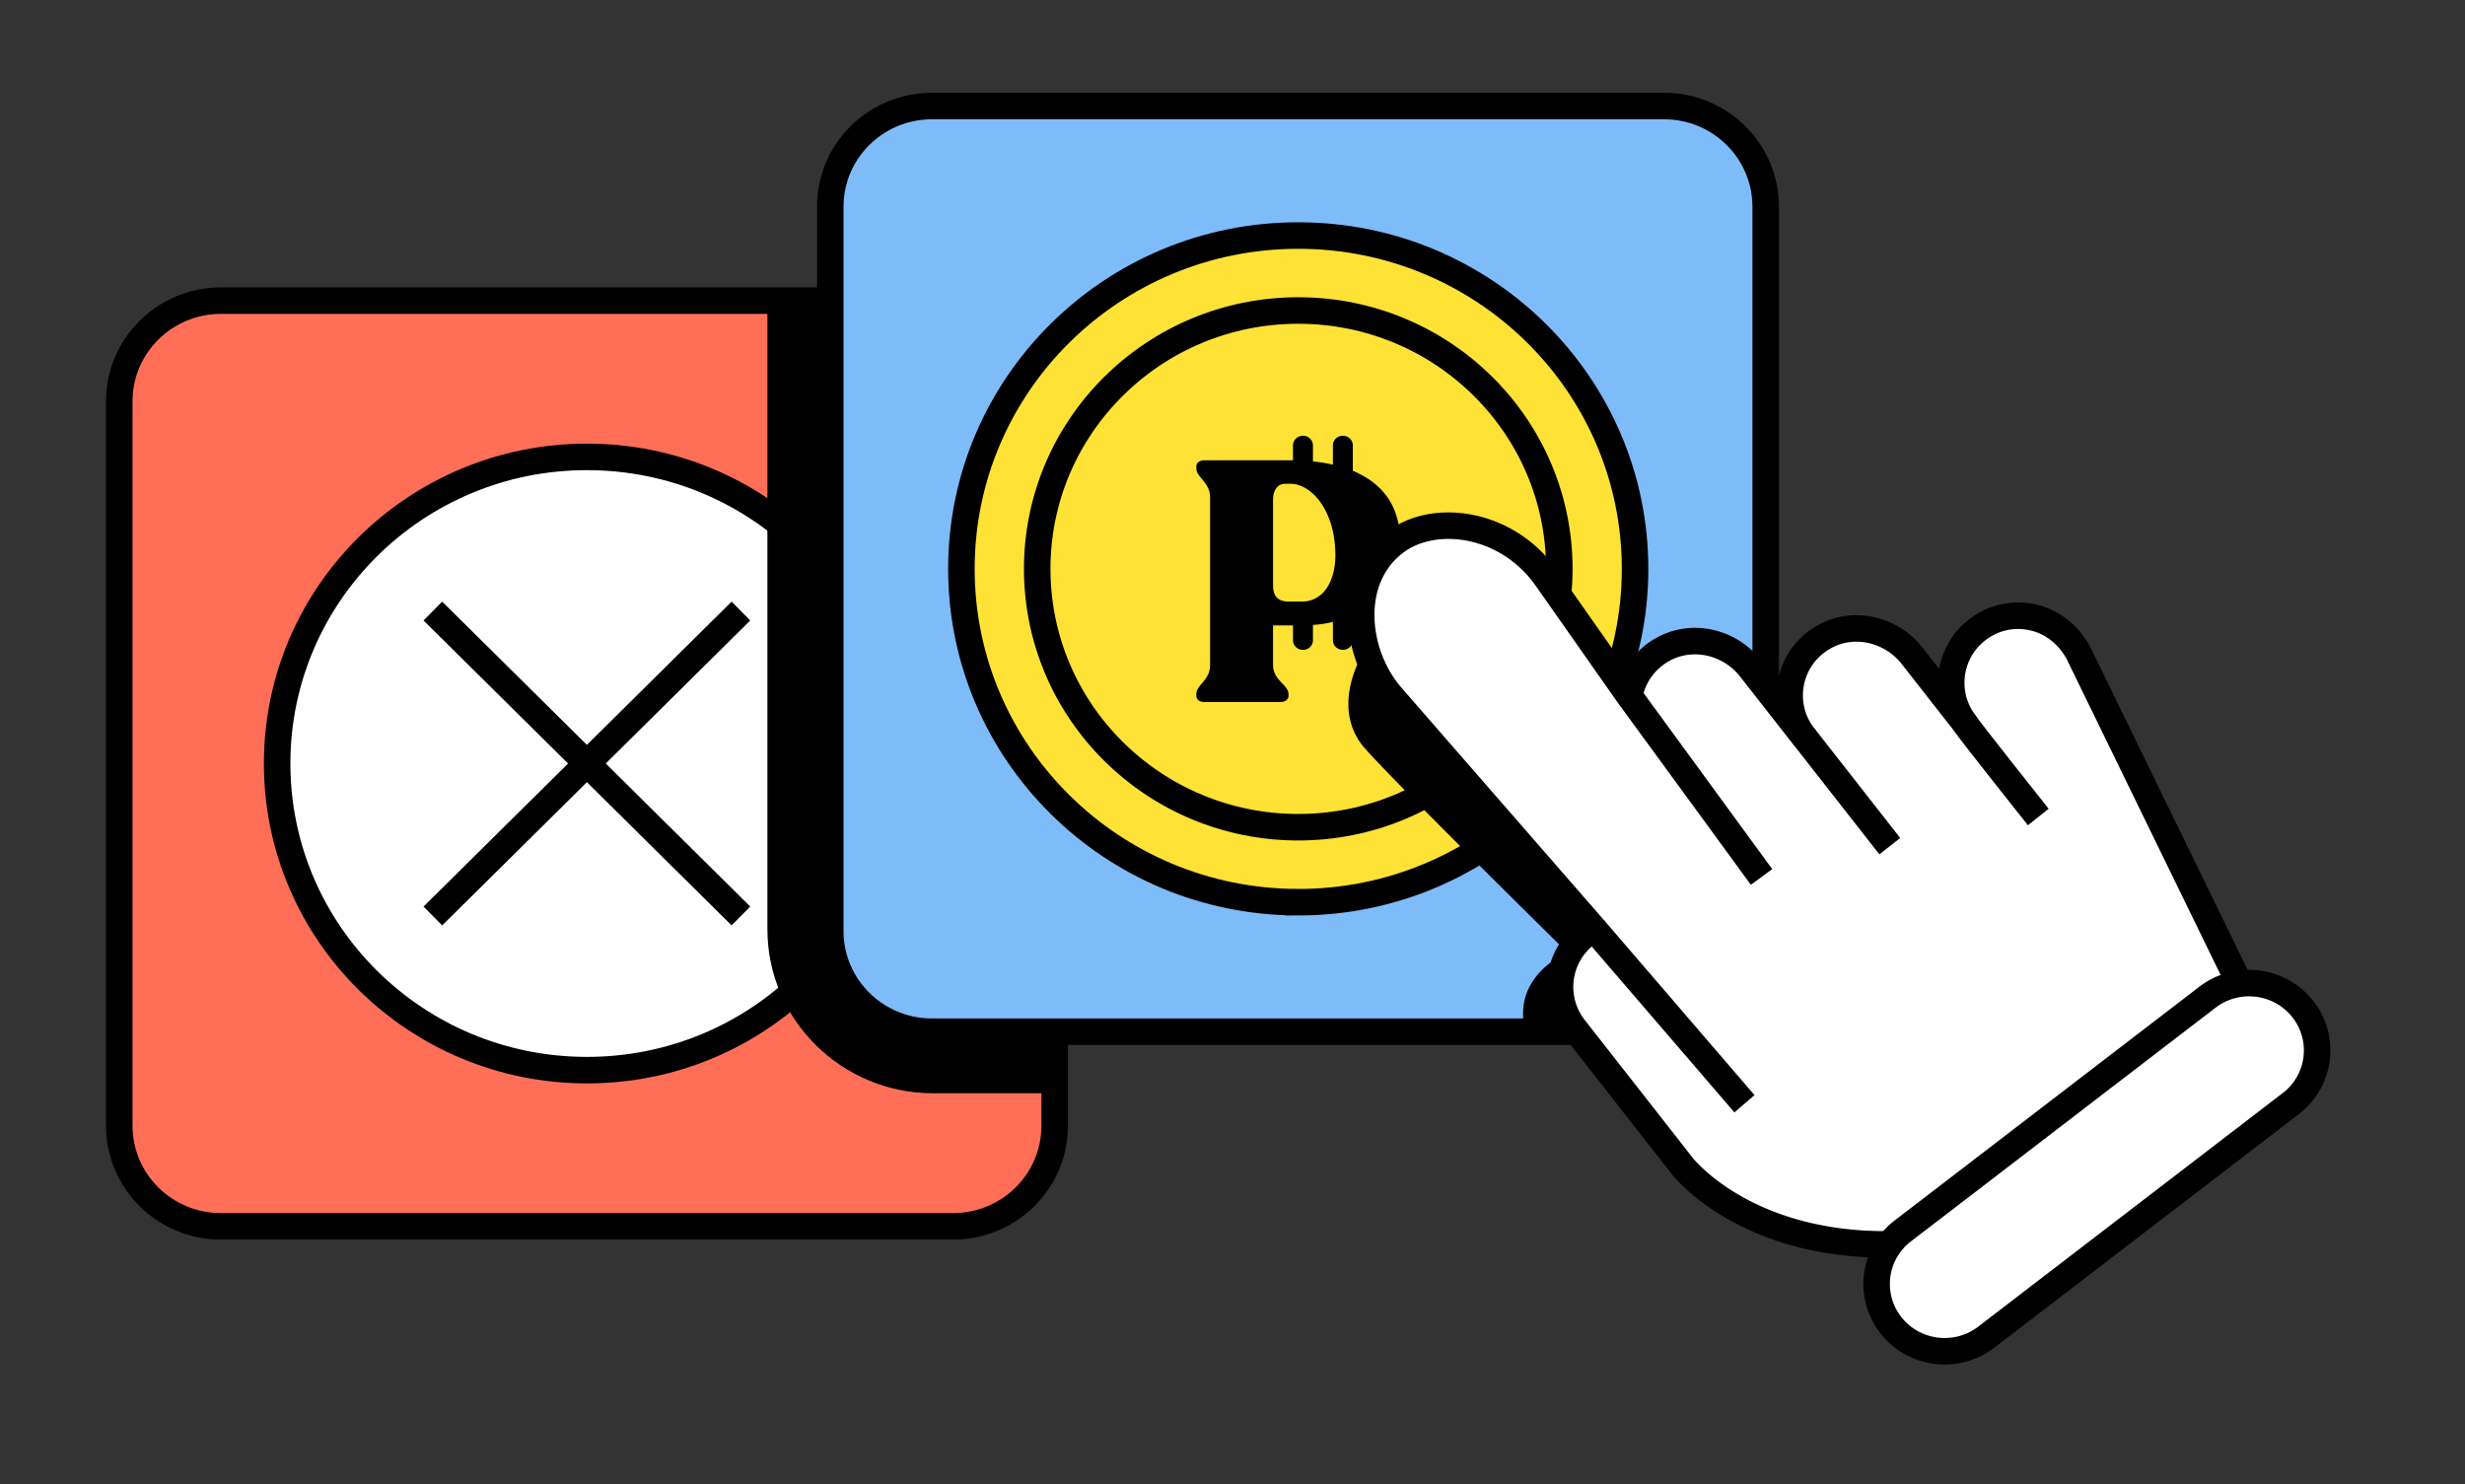 <svg xmlns="http://www.w3.org/2000/svg" width="93" height="56" fill="none" xmlns:v="https://vecta.io/nano"><rect width="100%" height="100%" fill="#333333" stroke="none"/><style><![CDATA[.B{stroke:#000}.C{stroke-linejoin:round}.D{stroke-miterlimit:10}]]></style><mask id="A" maskUnits="userSpaceOnUse" x="0" y="0" width="93" height="56" mask-type="alpha"><path fill="#d9d9d9" d="M.5 0h92v56H.5z"/></mask><g mask="url(#A)"><path d="M35.955 11.342H8.336c-2.118 0-3.836 1.7-3.836 3.796V42.47c0 2.096 1.717 3.796 3.836 3.796h27.619c2.119 0 3.836-1.7 3.836-3.796V15.138c0-2.096-1.717-3.796-3.836-3.796z" fill="#ff6f57" class="B C"/><path d="M22.145 40.373c6.456 0 11.689-5.179 11.689-11.568s-5.234-11.568-11.689-11.568-11.689 5.179-11.689 11.568 5.234 11.568 11.689 11.568z" fill="#fff" class="B C"/><path d="M16.331 23.053l11.623 11.503" class="B D"/><path d="M27.954 23.053L16.331 34.557" class="B D"/><path d="M35.953 11.342h-7v23.715c0 3.418 2.799 6.188 6.253 6.188h4.583V15.138c0-2.096-1.718-3.796-3.836-3.796z" fill="#000"/><path d="M62.78 4H35.161c-2.119 0-3.836 1.699-3.836 3.796v27.331c0 2.096 1.717 3.796 3.836 3.796H62.78c2.118 0 3.836-1.7 3.836-3.796V7.796C66.615 5.699 64.898 4 62.78 4z" fill="#7ebbf9" class="B D"/><path d="M48.98 34.037c7.018 0 12.708-5.63 12.708-12.575S55.998 8.886 48.98 8.886s-12.708 5.63-12.708 12.575 5.689 12.575 12.708 12.575z" fill="#ffe236" class="B D"/><path d="M48.981 31.208c5.44 0 9.849-4.364 9.849-9.747s-4.41-9.747-9.849-9.747-9.849 4.364-9.849 9.747 4.41 9.747 9.849 9.747z" fill="#ffe236" class="B D"/><path d="M52.819 20.408c0-1.349-.692-2.195-1.779-2.645v-.958c0-.2-.165-.364-.367-.364h-.018c-.202 0-.367.163-.367.364v.725a6.26 6.26 0 0 0-.753-.123v-.602c0-.2-.165-.364-.367-.364h-.019c-.202 0-.367.163-.367.364v.562c-.035 0-.069-.002-.104-.002h-3.231c-.195 0-.312.09-.312.244v.051c0 .36.519.527.519 1.105v6.32c0 .591-.519.745-.519 1.105v.051c0 .154.117.244.312.244h2.855c.182 0 .312-.09.312-.244v-.051c0-.36-.584-.514-.584-1.105v-1.49h.753v.558c0 .2.165.363.367.363h.019c.202 0 .367-.163.367-.363v-.575c.263-.02.516-.057.753-.114v.688c0 .2.165.363.367.363h.018c.202 0 .367-.163.367-.363v-.945c1.115-.512 1.779-1.503 1.779-2.797v-.002zm-3.712 2.287h-.48c-.428 0-.597-.218-.597-.617v-3.21c0-.385.169-.617.468-.617h.182c.805 0 1.701 1.015 1.701 2.698 0 .925-.415 1.747-1.272 1.747v-.002zm2.417 1.772s-1.467 2.177 0 3.801 7.612 7.671 7.612 7.671-2.165.864-1.571 3.04H62l1.187-4.629c.035-.173-2.339-3.767-2.339-3.767l-2.968-3.454s-2.41-2.039-2.619-2.142-2.829-1.037-2.829-1.037l-.907.518h-.002z" fill="#000"/><path d="M74.976 23.518c-1.43.756-1.777 2.573-.827 3.787L72.14 24.74c-.77-.982-2.152-1.331-3.259-.745-1.43.756-1.777 2.573-.827 3.787l-2.013-2.57c-.775-.989-2.168-1.327-3.279-.727a2.52 2.52 0 0 0-1.291 1.773l-3.135-4.464c-1.499-2.113-4.244-2.458-5.715-1.329-1.822 1.397-1.508 4.22-.124 5.808l7.642 8.77c-.1.057-.2.119-.295.191a2.52 2.52 0 0 0-.454 3.548l4.088 5.218a2.66 2.66 0 0 0 .141.163l.052.053c.781.819 4.01 3.642 10.543 2.434l9.864-7.854a1.42 1.42 0 0 0 .395-1.735L78.46 24.725c-.341-.699-.965-1.245-1.729-1.424a2.51 2.51 0 0 0-1.757.215l.002.002z" fill="#fff" class="B C"/><path d="M60.141 35.045l5.674 6.595m-4.343-15.382l4.988 6.826m1.596-5.302l3.242 4.141" class="B C"/><path d="M74.147 27.306c.091.167 2.754 3.517 2.754 3.517l-2.754-3.517z" fill="#fff"/><path d="M74.147 27.306c.091.167 2.754 3.517 2.754 3.517" class="B C"/><path d="M83.284 37.621l-11.488 8.812a2.52 2.52 0 0 0-.456 3.562c.868 1.108 2.479 1.31 3.599.451l11.488-8.812a2.52 2.52 0 0 0 .456-3.562c-.868-1.108-2.479-1.31-3.599-.451z" fill="#fff" class="B C"/></g></svg>